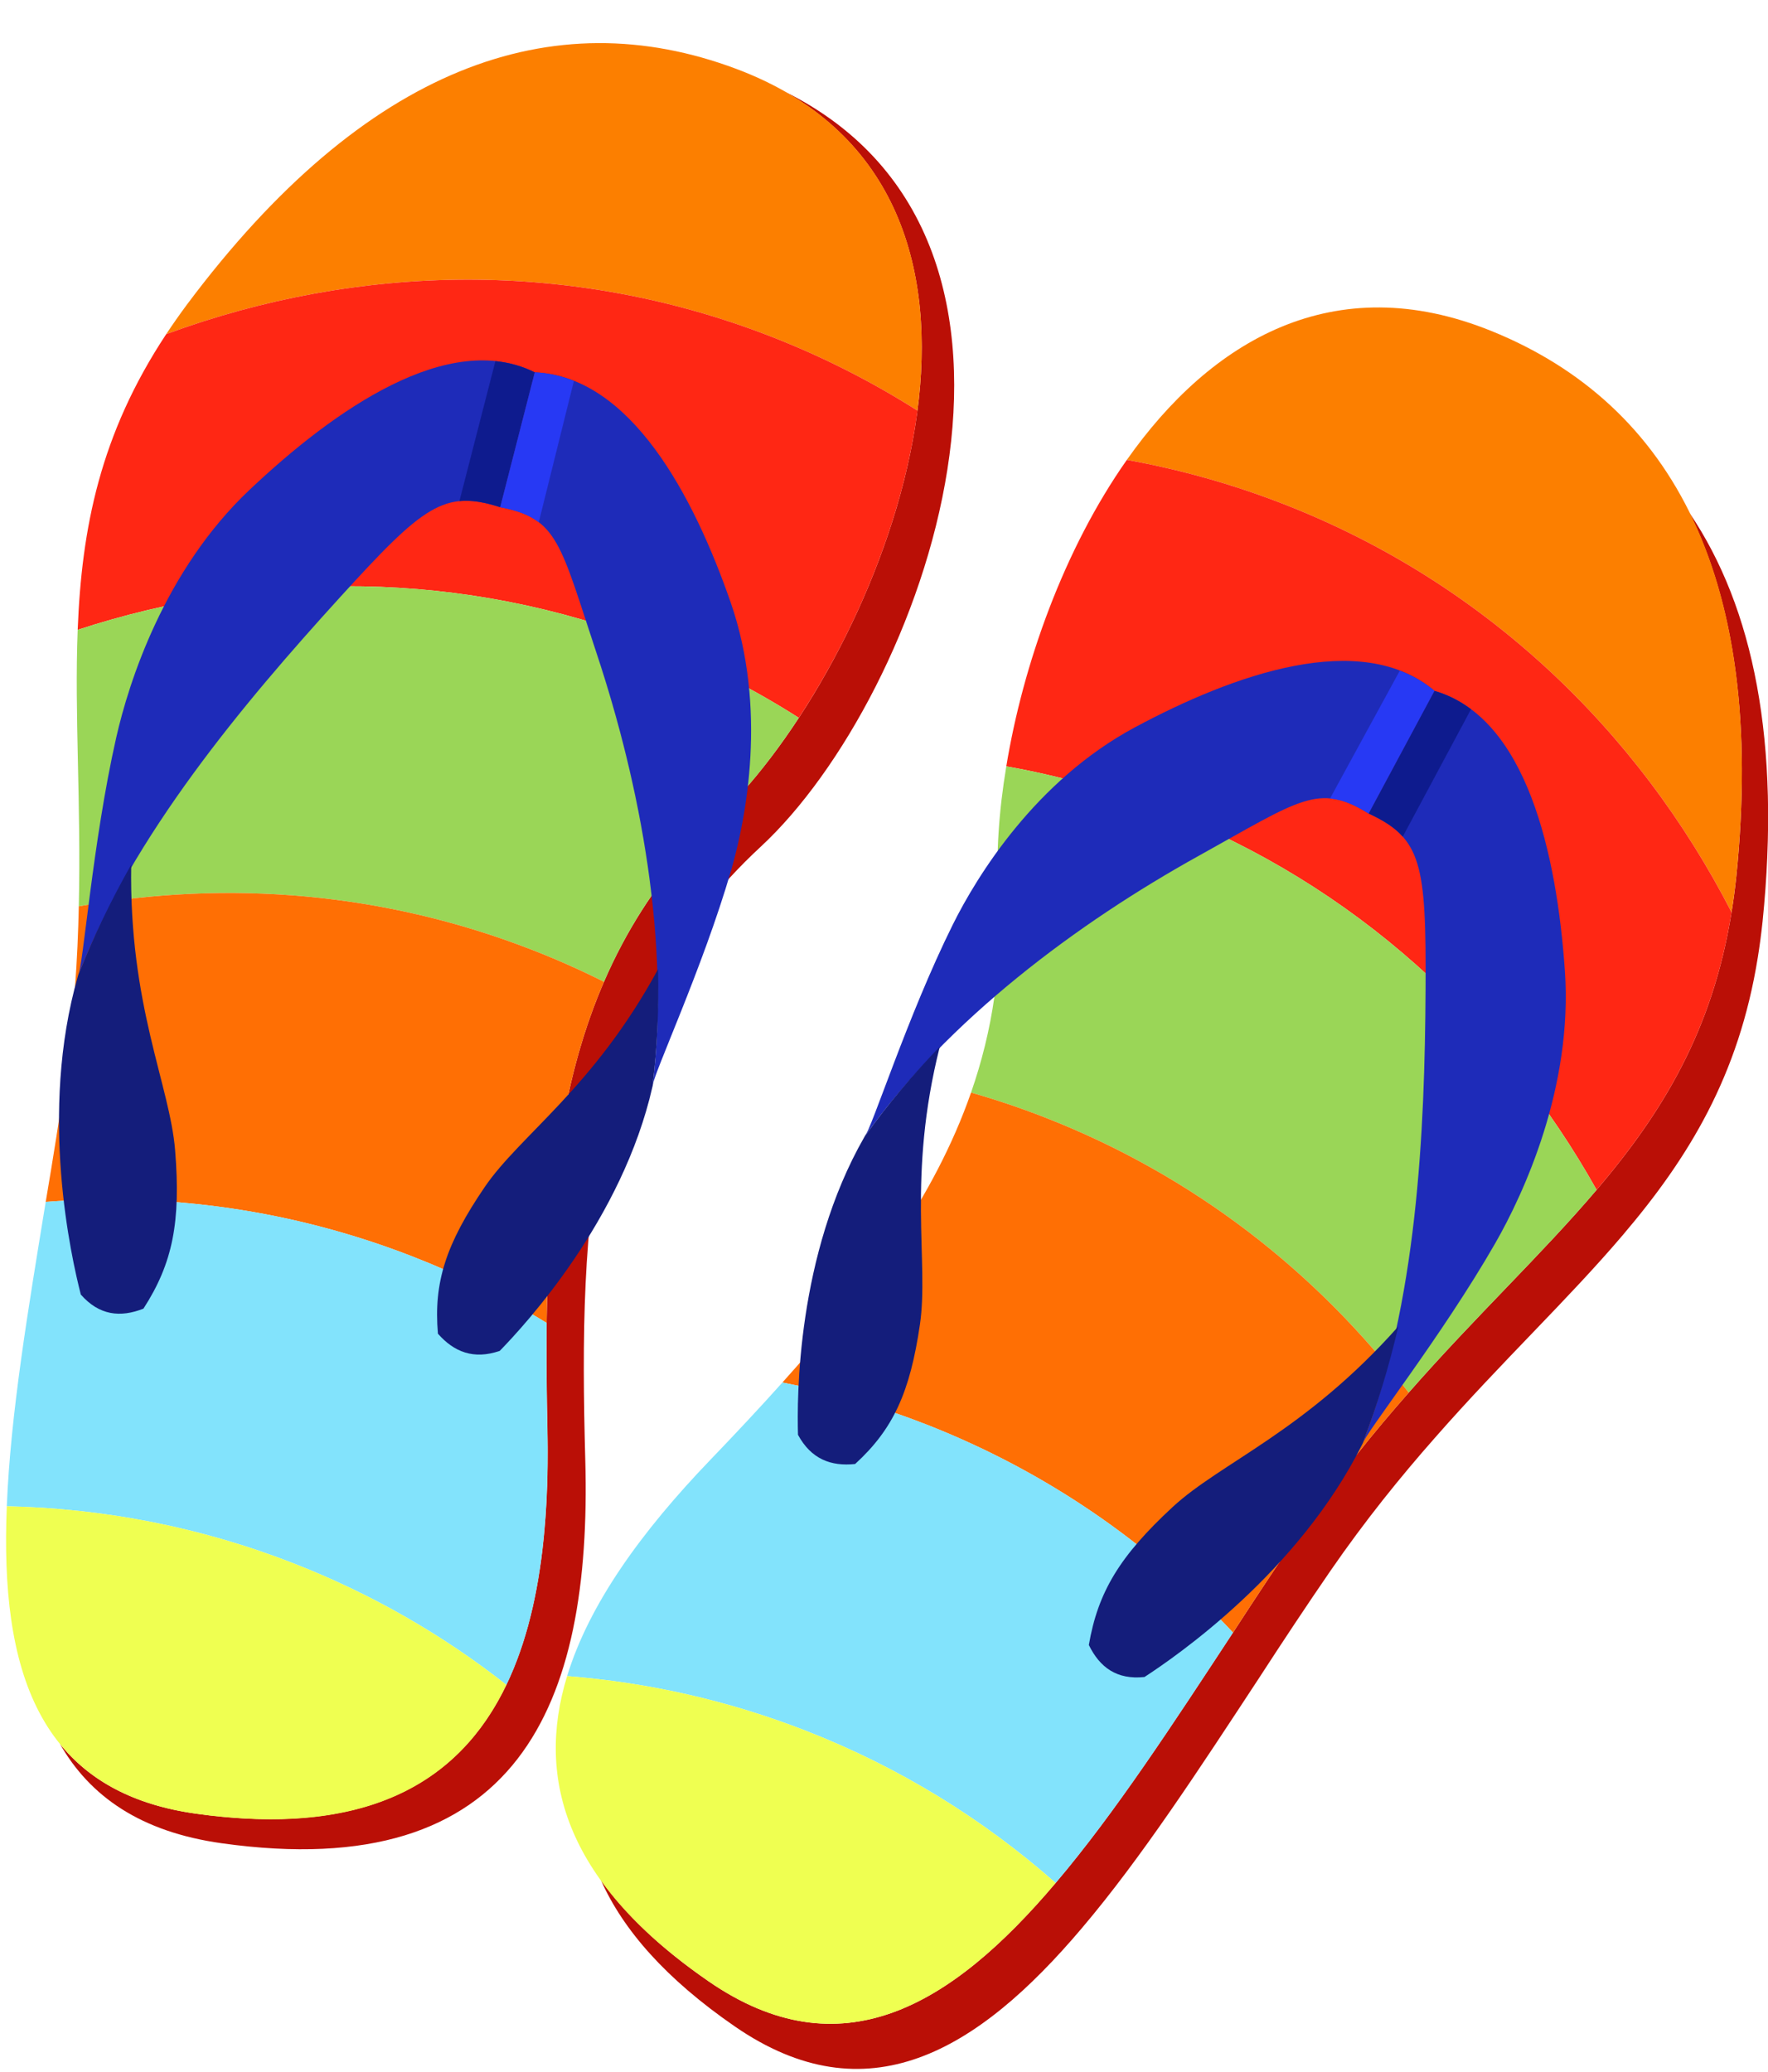 <?xml version="1.0" encoding="UTF-8"?>
<!DOCTYPE svg PUBLIC '-//W3C//DTD SVG 1.0//EN'
          'http://www.w3.org/TR/2001/REC-SVG-20010904/DTD/svg10.dtd'>
<svg height="716.0" preserveAspectRatio="xMidYMid meet" version="1.0" viewBox="-2.1 -14.9 611.1 716.0" width="611.1" xmlns="http://www.w3.org/2000/svg" xmlns:xlink="http://www.w3.org/1999/xlink" zoomAndPan="magnify"
><defs
  ><clipPath id="a"
    ><path d="M 205 162 L 609.039 162 L 609.039 700 L 205 700 Z M 205 162"
    /></clipPath
  ></defs
  ><g
  ><g
    ><path d="M 269.363 16.867 C 360.309 68.84 301.062 214.641 246.574 267.07 C 188.98 322.488 185.375 394.59 187.121 478.965 C 188.867 563.336 164.141 625.586 65.559 611.781 C 43.914 608.75 28.828 600.293 18.633 587.727 C 28.984 605.816 46.492 618.09 74.496 622.02 C 177.156 636.434 202.52 574.207 200.199 489.66 C 197.887 405.109 201.211 332.887 260.812 277.703 C 317.02 225.664 373.895 68.953 269.363 16.867" fill="#ba0f06"
    /></g
    ><g
    ><path d="M 315.02 126.992 C 299.363 117.059 282.508 108.461 264.645 101.492 C 195.527 74.539 121.84 76.078 55.355 100.559 C 57.562 97.211 59.926 93.852 62.469 90.41 C 124.172 7.879 188.93 -14.867 252.375 8.895 C 307.426 29.535 321.574 77.043 315.02 126.992" fill="#fc7f00"
    /></g
    ><g
    ><path d="M 274.004 233.141 C 258.242 223.09 241.324 214.465 223.328 207.445 C 157.863 181.922 88.371 181.941 24.754 202.73 C 26.113 167.652 32.484 135.133 55.355 100.559 C 121.84 76.078 195.527 74.539 264.645 101.492 C 282.508 108.461 299.363 117.059 315.02 126.992 C 310.105 164.441 293.629 203.234 274.004 233.141" fill="#ff2714"
    /></g
    ><g
    ><path d="M 274.004 233.141 C 265.242 246.551 255.844 258.137 246.578 267.066 C 228.352 284.523 215.629 303.672 206.656 324.363 C 198.684 320.352 190.488 316.707 182.012 313.402 C 130.633 293.367 76.711 289.094 25.133 298.273 C 25.953 262.84 23.605 231.879 24.754 202.73 C 88.371 181.941 157.863 181.922 223.328 207.445 C 241.324 214.465 258.242 223.09 274.004 233.141" fill="#9ad657"
    /></g
    ><g
    ><path d="M 186.836 442.23 C 172.414 433.375 156.996 425.715 140.695 419.355 C 99.16 403.16 55.965 397.207 13.699 400.41 C 16.184 385.754 18.539 371.047 20.598 356.523 C 23.523 335.73 24.758 316.383 25.133 298.273 C 76.711 289.094 130.633 293.367 182.012 313.402 C 190.488 316.707 198.684 320.352 206.656 324.363 C 191.445 359.52 187.32 399.004 186.836 442.23" fill="#ff6f04"
    /></g
    ><g
    ><path d="M 172.93 567.285 C 151.074 550.125 126.441 535.863 99.383 525.312 C 66.91 512.648 33.48 506.301 0.254 505.586 C 1.523 473.633 7.691 437.199 13.699 400.41 C 55.965 397.207 99.16 403.16 140.695 419.355 C 156.996 425.715 172.414 433.375 186.836 442.23 C 186.684 454.188 186.801 466.402 187.078 478.98 C 187.82 513.301 184.16 543.871 172.93 567.285" fill="#82e3fc"
    /></g
    ><g
    ><path d="M 172.93 567.285 C 156.617 601.414 124.105 620.059 65.578 611.809 C 10.742 604.102 -2.062 561.621 0.254 505.586 C 33.48 506.301 66.91 512.648 99.383 525.312 C 126.441 535.863 151.074 550.125 172.93 567.285" fill="#efff51"
    /></g
    ><g
    ><path d="M 182.742 113.758 C 215.914 115.133 237.684 156.516 250.441 193.219 C 263.199 229.922 255.824 267.875 250.609 285.848 C 240.707 319.969 223.289 357.125 223.434 360.535 C 229.676 311.211 219.191 256.25 204.141 210.934 C 191.516 172.926 190.773 164.117 170.797 160.367 L 182.742 113.758" fill="#1e2bb9"
    /></g
    ><g
    ><path d="M 223.484 360.055 C 225.105 347.031 225.676 333.57 225.352 319.996 C 203.16 360.941 177.668 377.312 165.41 395.309 C 152.027 414.957 147.738 428.18 149.27 445.953 C 154.828 452.262 161.609 454.988 170.633 451.891 C 179.395 442.895 213.027 406.543 223.434 360.535 C 223.574 359.91 223.703 359.312 223.84 358.699 C 223.664 359.262 223.547 359.715 223.484 360.055" fill="#141d7b"
    /></g
    ><g
    ><path d="M 182.738 113.77 C 153.012 98.938 113.449 126.656 84.094 154.414 C 54.738 182.172 42.395 220.859 38.059 240.016 C 29.824 276.383 26.668 319.203 24.855 322.289 C 43.82 273.637 81.906 228.32 115.281 191.641 C 144.211 159.848 151.441 154.141 170.797 160.367 L 182.738 113.77" fill="#1e2bb9"
    /></g
    ><g
    ><path d="M 25.047 321.82 C 24.984 321.977 24.914 322.133 24.855 322.289 C 24.918 322.184 24.98 322.02 25.047 321.82 C 30.078 308.988 36.25 296.262 43.258 283.859 C 42.402 332.504 56.617 360.02 58.434 382.613 C 60.418 407.285 57.625 421.598 47.477 437.297 C 39.48 440.434 32.191 439.664 25.828 432.418 C 22.613 419.844 11.172 369.898 24.855 322.289 C 25.039 321.645 25.223 321.027 25.406 320.395 C 25.281 321.004 25.16 321.477 25.047 321.82" fill="#141d7b"
    /></g
    ><g
    ><path d="M 169.133 109.883 L 156.695 158.254 C 160.941 157.824 165.398 158.629 170.797 160.367 L 182.738 113.77 C 178.395 111.602 173.836 110.367 169.133 109.883" fill="#0e1b8e"
    /></g
    ><g
    ><path d="M 196.262 116.754 C 191.977 115.051 187.488 113.953 182.742 113.758 L 170.797 160.367 C 176.625 161.461 180.789 163.016 184.117 165.574 L 196.262 116.754" fill="#2739f4"
    /></g
    ><g clip-path="url(#a)"
    ><path d="M 605.477 315.926 C 606.117 311.969 606.656 307.895 607.113 303.641 C 613.43 241.703 604.059 195.176 581.879 162.348 C 597.426 193.809 603.414 235.348 598.039 288.047 C 597.582 292.301 597.047 296.375 596.402 300.328 C 589.836 341.262 572.508 369.512 549.766 396.246 C 530.879 418.477 508.188 439.68 484.809 466.316 C 472.824 479.898 460.637 494.977 448.715 512.262 C 440.398 524.344 432.176 536.762 424.082 549.23 C 403.598 580.379 383.477 611.367 362.777 635.746 C 326.555 678.559 288.371 701.152 242.793 669.711 C 226.238 658.297 214.102 646.629 205.605 634.781 C 213.293 652.008 228.098 668.918 251.867 685.305 C 297.445 716.75 335.629 694.152 371.852 651.34 C 392.551 626.961 412.672 595.973 433.156 564.824 C 441.246 552.355 449.473 539.938 457.785 527.855 C 469.711 510.57 481.898 495.492 493.879 481.91 C 517.262 455.273 539.953 434.07 558.836 411.84 C 581.582 385.105 598.906 356.855 605.477 315.926" fill="#ba0f06"
    /></g
    ><g
    ><path d="M 387.387 144.012 C 405.637 147.297 423.863 152.375 441.73 159.34 C 510.844 186.289 564.039 237.309 596.402 300.328 C 597.047 296.371 597.582 292.301 598.039 288.047 C 608.492 185.531 576.227 124.949 513.441 99.492 C 458.949 77.418 416.375 102.809 387.387 144.012" fill="#fc7f00"
    /></g
    ><g
    ><path d="M 345.723 249.902 C 364.125 253.176 382.418 258.277 400.414 265.297 C 465.879 290.82 517.012 337.879 549.762 396.246 C 572.508 369.512 589.832 341.262 596.402 300.328 C 564.039 237.309 510.844 186.289 441.73 159.34 C 423.863 152.375 405.637 147.297 387.387 144.012 C 365.652 174.898 351.523 214.605 345.723 249.902" fill="#ff2714"
    /></g
    ><g
    ><path d="M 345.723 249.902 C 343.09 265.703 342.168 280.594 342.941 293.438 C 344.539 318.625 340.941 341.336 333.535 362.637 C 342.121 365.082 350.621 367.945 359.098 371.25 C 410.477 391.285 453.059 424.641 484.809 466.316 C 508.188 439.68 530.879 418.477 549.762 396.246 C 517.012 337.879 465.879 290.82 400.414 265.297 C 382.418 258.277 364.125 253.176 345.723 249.902" fill="#9ad657"
    /></g
    ><g
    ><path d="M 268.336 462.809 C 284.945 466.055 301.48 470.848 317.781 477.203 C 359.316 493.402 395.145 518.262 424.082 549.23 C 432.176 536.762 440.398 524.34 448.715 512.262 C 460.637 494.977 472.824 479.898 484.809 466.316 C 453.059 424.641 410.477 391.285 359.098 371.25 C 350.621 367.945 342.121 365.082 333.535 362.637 C 320.934 398.809 297.246 430.664 268.336 462.809" fill="#ff6f04"
    /></g
    ><g
    ><path d="M 193.918 564.27 C 221.621 566.43 249.406 572.609 276.469 583.16 C 308.938 595.82 337.844 613.777 362.777 635.746 C 383.477 611.367 403.598 580.379 424.082 549.23 C 395.145 518.262 359.316 493.402 317.781 477.203 C 301.48 470.848 284.945 466.055 268.336 462.809 C 260.355 471.715 251.996 480.625 243.277 489.695 C 219.504 514.449 201.5 539.43 193.918 564.27" fill="#82e3fc"
    /></g
    ><g
    ><path d="M 193.918 564.27 C 182.82 600.43 194.129 636.16 242.793 669.711 C 288.371 701.152 326.555 678.559 362.777 635.746 C 337.844 613.777 308.938 595.82 276.469 583.16 C 249.406 572.609 221.621 566.43 193.918 564.27" fill="#efff51"
    /></g
    ><g
    ><path d="M 493.707 223.812 C 468.363 202.363 424.324 218.09 390.09 236.469 C 355.852 254.848 335.59 287.777 327.262 304.531 C 311.449 336.352 299.117 375.488 296.703 377.902 C 325.496 337.375 370.422 304.016 412.176 280.852 C 447.195 261.426 453.703 255.441 470.949 266.203 L 493.707 223.812" fill="#1e2bb9"
    /></g
    ><g
    ><path d="M 296.992 377.516 C 304.613 366.832 313.309 356.539 322.734 346.766 C 311.352 391.926 319.031 421.23 315.871 442.773 C 312.422 466.297 306.629 478.934 293.469 490.977 C 285.105 491.859 278.266 489.277 273.723 480.887 C 273.363 468.332 273.219 418.812 296.703 377.902 C 297.023 377.352 297.332 376.82 297.648 376.273 C 297.395 376.812 297.176 377.223 296.992 377.516" fill="#141d7b"
    /></g
    ><g
    ><path d="M 493.703 223.82 C 525.621 233.031 535.977 280.211 538.793 320.516 C 541.609 360.816 524.508 397.648 514.73 414.684 C 496.176 447.023 469.508 480.68 468.754 484.18 C 487.73 435.527 490.375 376.395 490.641 326.805 C 490.867 283.82 489.41 274.723 470.949 266.203 L 493.703 223.82" fill="#1e2bb9"
    /></g
    ><g
    ><path d="M 468.93 483.703 C 468.867 483.859 468.816 484.023 468.754 484.18 C 468.781 484.059 468.844 483.895 468.93 483.703 C 473.914 470.852 477.988 457.309 481.227 443.438 C 448.926 479.816 419.836 490.449 403.203 505.852 C 385.043 522.664 377.41 535.09 374.254 553.516 C 378.012 561.234 383.898 565.605 393.484 564.578 C 404.367 557.5 446.594 528.484 468.754 484.18 C 469.055 483.582 469.34 483 469.633 482.41 C 469.312 482.941 469.078 483.371 468.93 483.703" fill="#141d7b"
    /></g
    ><g
    ><path d="M 506.348 230.172 L 482.762 274.195 C 479.922 271.004 476.102 268.578 470.949 266.203 L 493.703 223.82 C 498.367 225.168 502.559 227.344 506.348 230.172" fill="#0e1b8e"
    /></g
    ><g
    ><path d="M 481.727 216.863 C 486.035 218.512 490.078 220.742 493.707 223.812 L 470.949 266.203 C 465.918 263.062 461.797 261.391 457.617 261.02 L 481.727 216.863" fill="#2739f4"
    /></g
  ></g
></svg
>
